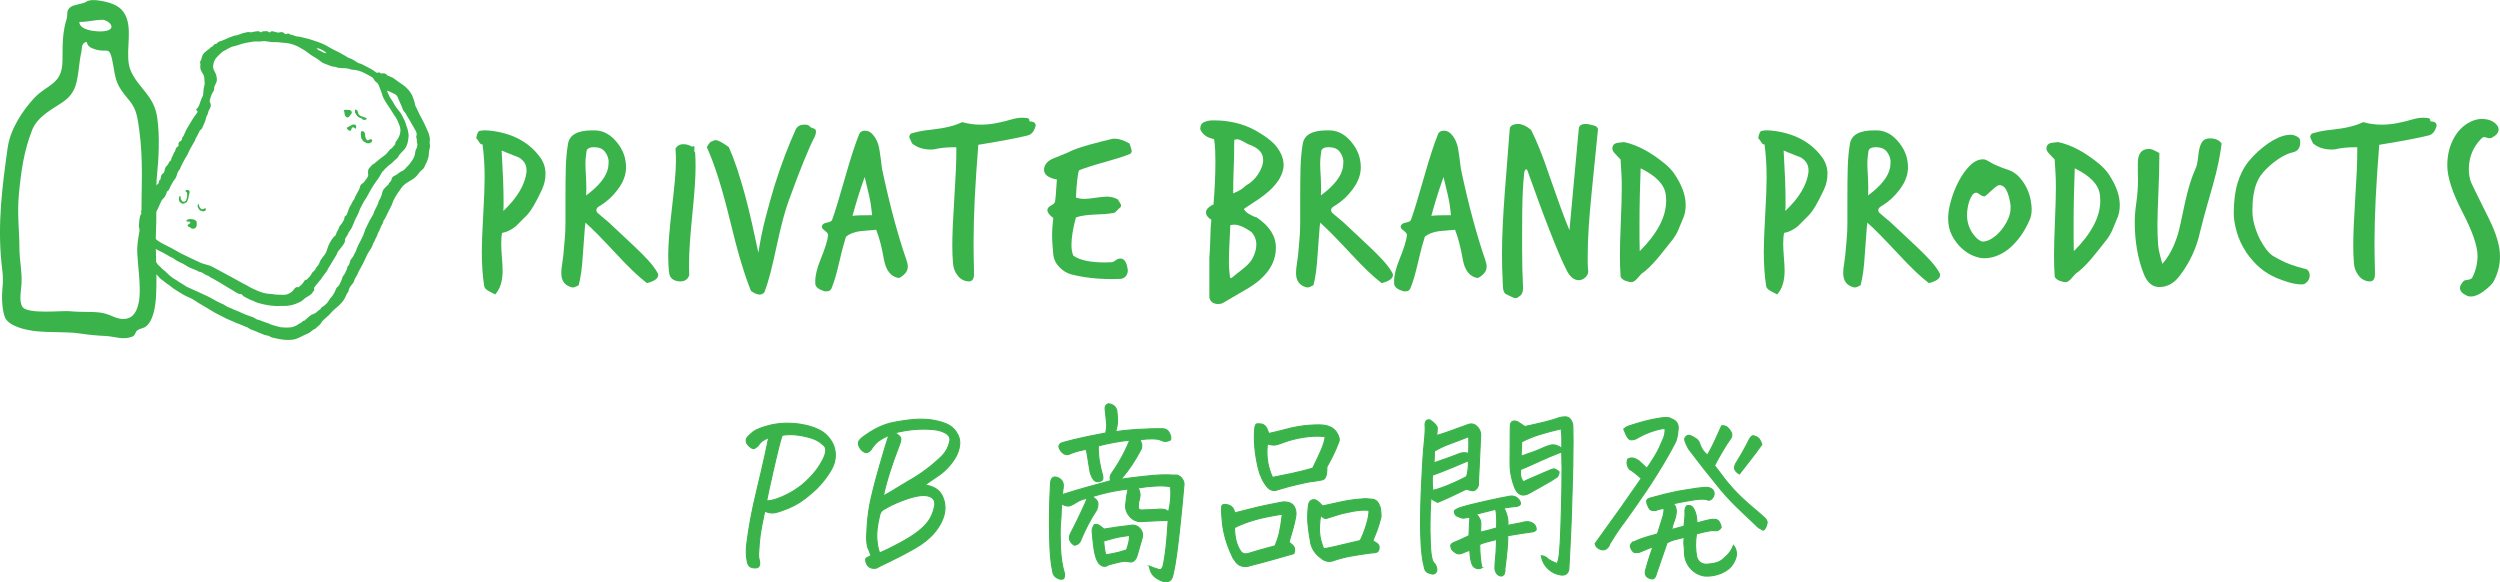 <svg xmlns="http://www.w3.org/2000/svg" id="_&#x30EC;&#x30A4;&#x30E4;&#x30FC;_2" viewBox="0 0 459.62 107.06"><defs><style>.cls-1,.cls-2,.cls-3{fill:#39b34a;}.cls-2{stroke:#39b34a;stroke-miterlimit:10;stroke-width:.2px;}.cls-3{fill-rule:evenodd;}</style></defs><g id="text"><g><path class="cls-2" d="M141.31,80.48c-.41,.16-.76,.34-1.06,.53-.3,.19-.59,.51-.89,.94-.27,.27-.51,.44-.7,.51-.19,.07-.46-.04-.8-.32s-.55-.56-.63-.84c-.08-.27-.05-.53,.08-.77,.14-.24,.51-.61,1.13-1.11,.66-.5,1.79-.93,3.38-1.3,.96-.21,1.94-.31,2.94-.31,.68,0,1.39,.05,2.12,.14,1.75,.25,3.2,.73,4.34,1.44,.71,.48,1.28,1.11,1.73,1.88,.44,.78,.65,1.6,.63,2.48-.02,.88-.25,1.7-.68,2.48-1,1.75-2.26,3.26-3.76,4.51-1.37,1.21-2.72,2.08-4.05,2.63s-2.26,.85-2.77,.92-1.09-.03-1.73-.31c-.11,.57-.29,1.45-.53,2.63-.24,1.19-.39,2.27-.46,3.25-.07,.98-.11,1.65-.14,2.02-.02,.36,.05,.88,.21,1.54,.02,.57-.15,.89-.53,.96s-.75,.03-1.11-.12-.59-.55-.68-1.21c-.18-.93-.19-2.03-.03-3.28,.16-1.25,.38-2.64,.65-4.17,.27-1.53,.7-3.49,1.28-5.9,.58-2.4,1.06-4.49,1.45-6.27s.59-2.76,.62-2.94Zm-.38,11.59c.46,.05,1.15-.1,2.08-.43s1.92-.81,2.96-1.45c1.04-.64,1.95-1.38,2.75-2.22,1.21-1.18,2.14-2.51,2.8-3.96,.18-.41,.28-.83,.29-1.26,.01-.43-.19-.79-.6-1.06-.59-.57-1.4-.99-2.41-1.26-1.01-.27-1.93-.44-2.73-.5-.81-.06-1.57-.03-2.27,.09-.18,.52-.41,1.33-.68,2.41s-.64,2.63-1.09,4.63c-.46,2.01-.82,3.68-1.09,5.02Z"></path><path class="cls-2" d="M160.14,102.15c-.21-.57-.42-1.12-.65-1.64-.16-.87-.21-1.65-.14-2.36,.07-1.98,.26-3.78,.56-5.38,.31-1.61,.89-3.93,1.76-6.97,.87-3.04,1.45-4.96,1.74-5.76-.68,.3-1.28,.62-1.78,.96s-1.03,.93-1.57,1.78c-.14,.14-.31,.26-.53,.38-.22,.11-.5,.06-.84-.17-.39-.27-.67-.67-.85-1.2-.05-.39,.02-.68,.19-.87s.32-.35,.46-.46c1.98-1.5,3.88-2.43,5.71-2.79,1.82-.35,3.36-.55,4.61-.6h.51c1.05,0,1.95,.09,2.7,.27,.91,.18,1.67,.43,2.27,.73,.6,.31,1.1,.75,1.49,1.32,.52,.75,.74,1.55,.65,2.39-.09,.84-.36,1.63-.8,2.36-.44,.73-.94,1.38-1.49,1.95-.55,.57-1.17,1.08-1.88,1.54-.52,.34-1.26,.85-2.22,1.54,1.62,.23,2.68,.9,3.2,2.02,.51,1.12,.63,2.25,.34,3.4-.29,1.15-.88,2.26-1.79,3.33-.91,1.09-2.16,2.08-3.74,2.97-1.58,.89-3.03,1.64-4.32,2.26s-2.18,1.05-2.63,1.3c-.93,.16-1.55-.17-1.85-.99-.14-.46-.14-.73,0-.84,.14-.1,.43-.26,.89-.46Zm1.57-.48c1.14-.5,2.39-1.12,3.74-1.85,1.36-.73,2.46-1.42,3.3-2.08,.84-.64,1.51-1.31,2-2.02,.49-.71,.84-1.57,1.06-2.58,.22-1.01-.15-1.66-1.11-1.93-.52-.16-1.21-.16-2.05,0-.84,.16-1.84,.46-2.99,.91-1.15,.44-2.24,.97-3.26,1.59-.39,.23-.63,.64-.72,1.23-.39,1.64-.55,2.99-.48,4.05,.07,1.06,.24,1.96,.51,2.68Zm.68-10.46c.43-.23,1.95-1.14,4.55-2.73,2.23-1.23,4.32-2.78,6.25-4.65,.73-.77,1.2-1.64,1.4-2.6,.18-.64-.03-1.15-.65-1.54-.62-.39-1.41-.63-2.39-.72-.98-.09-2.02-.1-3.13-.03-1.11,.07-2.4,.27-3.88,.62,.62,.39,.97,.71,1.06,.97,.09,.26-.06,.86-.44,1.79-.52,1.34-1.04,2.8-1.55,4.38s-.92,3.08-1.21,4.51Z"></path><path class="cls-2" d="M211.28,104.07c.66,.27,1.17,.46,1.54,.55,.46,.23,.77,.09,.96-.41,.11-.32,.27-1.16,.46-2.53,.19-1.37,.37-3.37,.53-6.02-.64,.02-1.39,.05-2.26,.09-.87,.03-1.8,.08-2.8,.15-.84-.02-1.54-.38-2.1-1.06-.56-.68-.77-1.45-.63-2.29,.09-.98,.23-1.86,.41-2.63-1.48,.14-3.1,.43-4.85,.89-.57,.14-1.15,.3-1.74,.48,.16,.09,.3,.19,.41,.31,.39,.3,.59,.58,.62,.85,.07,.32,0,.75-.21,1.3-1.12,1.71-2.07,3.52-2.87,5.43-.18,.59-.58,.95-1.2,1.06-.27-.14-.51-.34-.7-.62-.19-.27-.27-.56-.24-.85,.03-.3,.12-.56,.26-.79,.71-1.37,1.31-2.59,1.81-3.66,.32-.66,.59-1.25,.82-1.78,.14-.34,.26-.65,.38-.92-.73,.11-1.34,.33-1.83,.65-.49,.32-.92,.55-1.3,.7-.38,.15-.91,.04-1.59-.32-.02,.84-.06,1.66-.1,2.46-.02,.39-.06,.76-.1,1.13-.07,1.16-.07,2.63,0,4.39,.07,1.77,.32,3.39,.75,4.87,.02,.3-.02,.59-.14,.89-.36,.14-.67,.14-.92,0-.68-.23-1.06-.71-1.13-1.44-.32-1.32-.5-3.38-.55-6.19-.02-.84-.03-1.65-.03-2.43,0-1.78,.02-3.35,.07-4.72,.07-1.96,.14-3.05,.21-3.28,.18-.57,.57-.75,1.16-.55,.84,.32,1.21,.93,1.09,1.85l-.17,1.3c1.44-.46,2.91-.9,4.43-1.33,1.51-.43,3.01-.84,4.49-1.23-.23-.46-.15-.95,.24-1.47,.91-1.34,1.63-2.53,2.15-3.57,.52-1.04,.89-1.84,1.09-2.41-1.96,.21-3.88,.56-5.78,1.06-.02,.84,.03,1.72,.17,2.63,.14,.91,.33,1.79,.58,2.63,.07,.23,.1,.47,.09,.72-.01,.25-.14,.41-.39,.48-.52,.23-.96,.15-1.3-.24-.32-.43-.55-.93-.68-1.5-.16-.91-.29-1.73-.39-2.44-.1-.72-.21-1.27-.33-1.66-.48,.11-.84,.19-1.09,.24-.25,.05-.81,.22-1.67,.51-.46,.3-.9,.32-1.33,.07-.5-.34-.81-.79-.92-1.33,.09-.34,.26-.56,.51-.65,.25-.09,1.03-.3,2.34-.63,1.31-.33,3.24-.73,5.79-1.21,.14-.75,.19-1.32,.15-1.71-.03-.39-.11-1.1-.22-2.15-.05-.23-.06-.5-.05-.8,.01-.31,.2-.54,.56-.7,.36,.02,.68,.13,.96,.31,.27,.18,.48,.48,.62,.89,.11,1.07,.16,1.8,.14,2.19-.02,.39-.14,.97-.34,1.74,1.09-.18,2.53-.33,4.31-.43,1.78-.1,3.2-.14,4.27-.12,.68,.02,1.14,.35,1.37,.99,.18,.32,.23,.67,.14,1.06-.41,.23-.81,.32-1.2,.27-.25-.07-.5-.16-.75-.27-.25-.11-.7-.18-1.33-.19-.64-.01-1.42,.04-2.36,.15,.11,.23,.22,.49,.31,.79,.07,.34,.03,.67-.1,.99-1.07,2.05-2.3,3.89-3.69,5.5,.41-.07,.91-.14,1.5-.21,.8-.11,1.77-.23,2.91-.34,2-.25,3.78-.32,5.33-.21,.57-.09,1.04,.1,1.42,.56,.38,.47,.51,.97,.39,1.52-.18,2.12-.39,4.27-.62,6.46s-.44,4.07-.65,5.64-.44,2.95-.72,4.14c-.21,1.09-.83,1.49-1.88,1.2-.77-.3-1.35-.65-1.73-1.06s-.62-.99-.74-1.74Zm-8.31-6.8c1.62-.27,3.24-.5,4.85-.68,.68-.14,1.26,.05,1.73,.55,.47,.5,.61,1.09,.43,1.78-.3,1.07-.59,2.11-.89,3.11-.3,.98-.79,1.4-1.47,1.26-.46-.14-1.02-.13-1.69,.02-.67,.15-1.37,.33-2.1,.53-.41,.3-.81,.36-1.2,.19-.39-.17-.68-.49-.89-.94-.27-.55-.48-1.3-.62-2.27-.14-.97-.25-2.07-.34-3.3,.05-.39,.19-.75,.44-1.09,.39-.04,.71,.02,.96,.21,.25,.18,.51,.4,.79,.65Zm.31,4.72c1.25-.16,2.53-.46,3.83-.89,.39-1.03,.57-1.91,.55-2.67-.52,.09-1.05,.17-1.57,.24s-1.58,.33-3.18,.79c.02,.32,.06,.7,.1,1.13,.05,.43,.14,.9,.27,1.4Zm5.95-12.3c.36,.68,.46,1.32,.29,1.9-.17,.58-.25,1.03-.22,1.35-.11,.57,.1,.84,.65,.82,.87-.02,1.74-.06,2.63-.1,.46-.07,.88-.08,1.28-.03,.4,.05,.72,.21,.97,.48,.39-1.53,.51-3.06,.38-4.61-.66-.16-1.57-.21-2.72-.15-1.15,.06-2.24,.18-3.26,.36Z"></path><path class="cls-2" d="M227,94.29c1.41-.36,2.78-.71,4.1-1.03,1.07-.25,2.21-.49,3.42-.72,.27-.07,.56-.12,.85-.17,.55-.14,1.08-.12,1.61,.03,.52,.16,.89,.5,1.09,1.01,.21,.51,.25,1.04,.14,1.59-.16,.87-.35,1.66-.56,2.38-.22,.72-.44,1.49-.67,2.31,.52,.37,.84,.68,.96,.96s.09,.65-.07,1.13c-1.18,.34-2.48,.71-3.9,1.11s-2.8,.77-4.17,1.11c-.36,.14-.74,.18-1.13,.14-.39-.05-.72-.17-.99-.36s-.59-.58-.96-1.14c-.82-1.69-1.38-3.24-1.67-4.65-.09-.36-.16-.72-.21-1.06-.21-1.69-.29-2.84-.24-3.45-.07-.59,.21-.83,.82-.72,.89,.09,1.41,.6,1.57,1.54Zm8.75,.24c-2.05,.32-3.73,.66-5.02,1.03-1.3,.37-2.55,.84-3.76,1.44,0,.82,.08,1.58,.24,2.27,.16,.7,.42,1.34,.79,1.93,.34,.57,.84,.75,1.5,.55,1.16-.37,2.8-.83,4.92-1.4,.36-.87,.63-1.68,.8-2.44,.17-.76,.35-1.88,.53-3.37Zm-2.5-14.83c.77-.16,1.87-.43,3.28-.8,1.41-.38,2.82-.62,4.22-.72,1.4-.1,2.39-.09,2.96,.05,.93,.18,1.62,.63,2.07,1.35,.44,.72,.55,1.29,.32,1.73-.48,1.34-1.2,2.85-2.15,4.51,0,.52-.03,.97-.1,1.33l-.07,.31c-.11,.43-.36,.69-.73,.77s-.8,.15-1.28,.22c-.87,.09-1.86,.27-2.97,.55-1.21,.27-2.45,.6-3.73,.99-.8,.34-1.48,.21-2.05-.41-.77-.91-1.33-2.05-1.67-3.42-.66-2.78-.88-5.29-.65-7.52,.07-.46,.21-.69,.41-.72h.21c.16,0,.35,.01,.58,.03,.32,.07,.58,.23,.79,.5s.4,.68,.58,1.25Zm.68,8.07c2.53-.5,4.27-.87,5.23-1.11,.96-.24,1.69-.44,2.19-.6,.73-1.48,1.28-2.65,1.64-3.52,.36-.87,.58-1.62,.65-2.26-1.18-.16-2.48-.12-3.9,.1-1.41,.23-2.57,.51-3.47,.85-.9,.34-1.52,.54-1.86,.58-.34,.05-.81-.02-1.4-.21-.14,1.3-.11,2.44,.07,3.42,.18,.98,.47,1.89,.85,2.73Zm18.46,11.62c.27,.16,.54,.34,.8,.53,.26,.19,.38,.46,.36,.8s-.13,.58-.32,.72c-.19,.14-.54,.21-1.04,.21-1.28,.16-2.54,.35-3.79,.58-1.25,.23-2.38,.52-3.38,.89-.75,.21-1.44,.06-2.05-.44-1.03-.71-1.69-1.62-1.98-2.73-.27-1.5-.45-2.73-.53-3.67-.08-.94-.05-2.03,.08-3.26,.07-.55,.25-.89,.55-1.04,.3-.15,.59-.15,.87-.02,.28,.14,.68,.49,1.18,1.06,1.3-.27,2.51-.54,3.62-.79,1.12-.25,2.53-.43,4.24-.55,.41,.02,.84,.06,1.3,.1,.46,.05,.81,.27,1.06,.67,.25,.4,.4,.82,.46,1.25,.06,.43,.08,.88,.08,1.33-.25,1-.5,1.82-.73,2.44s-.5,1.27-.77,1.93Zm-.72-5.57c-.75-.09-1.71-.03-2.89,.17-1.17,.21-2.21,.46-3.11,.75-.9,.3-1.5,.48-1.79,.56-.3,.08-.66-.11-1.09-.56-.21,1.44-.26,2.57-.17,3.4s.33,1.75,.72,2.75c.59-.09,1.32-.23,2.17-.43s2.38-.55,4.56-1.08c.36-.68,.74-1.62,1.11-2.82,.38-1.2,.54-2.11,.5-2.75Z"></path><path class="cls-2" d="M264.12,80.07c.57-.16,1.37-.42,2.41-.79,1.04-.36,2.14-.76,3.3-1.2,.62-.25,1.16-.16,1.64,.27,.48,.43,.73,.96,.75,1.57-.09,1.78-.17,3.39-.22,4.84-.06,1.45-.12,2.72-.19,3.81,.05,.57-.06,.99-.32,1.26-.26,.27-.51,.41-.75,.39-.24-.01-.62-.11-1.15-.29-2.62,1.28-4.38,2.08-5.26,2.43-.5-.21-.92-.46-1.26-.75-.11,1.66-.17,3.25-.17,4.75v1.26c.02,1.85,.09,3.21,.19,4.1s.27,1.47,.5,1.74c.27,.23,.46,.58,.55,1.06,.07,.36-.02,.65-.27,.85s-.52,.23-.82,.07c-.71-.09-1.11-.49-1.2-1.2-.36-1.25-.58-3.18-.65-5.78,0-.36-.01-.74-.03-1.13-.02-2.37,.03-5.08,.17-8.13,.16-3.58,.33-6.17,.5-7.79,.17-1.62,.22-2.71,.15-3.28,.02-.73,.33-1.04,.92-.92,.93,.64,1.38,1.19,1.33,1.64-.02,.46-.06,.85-.1,1.2Zm-.75,7.28c-.07,.46-.07,1.38,0,2.77,.3,.02,1.06-.21,2.29-.68s2.55-1.08,3.96-1.81c.14-.39,.23-.86,.29-1.42,.06-.56,.06-1.05,.02-1.49-1.25,.52-2.4,1-3.45,1.44-1.05,.43-2.08,.83-3.11,1.2Zm.27-2.26c2.58-.89,4.11-1.45,4.6-1.67,.49-.23,1.08-.25,1.76-.07,.05-.96,.06-1.98,.03-3.08-1.25,.5-2.4,.94-3.45,1.32-1.05,.38-2,.83-2.87,1.35,0,.62-.02,1.33-.07,2.15Zm8.82,19.28c-.39,.21-.77,.23-1.14,.07-.38-.16-.63-.48-.77-.96-.11-.39-.19-.78-.24-1.16-.05-.39-.08-.78-.1-1.16-.41,.14-.82,.3-1.23,.48-.62,.3-1.16,.23-1.64-.21-.43-.27-.64-.67-.62-1.2,.05-.18,.25-.35,.62-.51,.75-.3,1.66-.71,2.73-1.23,.05-1.25,.1-2.39,.17-3.42-.5,.09-.88,.15-1.13,.19-.25,.03-.72-.12-1.4-.46-.25-.23-.35-.52-.31-.89,.18-.23,.66-.46,1.42-.7,.76-.24,2.19-.59,4.27-1.06,2.08-.47,3.61-.78,4.56-.94,.71-.07,1.25,.17,1.64,.72,.43,.62,.3,1-.41,1.16-.77,.07-1.57,.17-2.39,.31,.59,1.12,.83,2.18,.72,3.18,1.39-.27,2.27-.44,2.63-.51,.39-.14,.79-.18,1.21-.14,.42,.05,.79,.24,1.11,.58,.18,.25,.27,.55,.27,.89-.23,.27-.54,.41-.92,.41-1.3,.18-2.75,.41-4.34,.68,.05,.41,.02,1.2-.08,2.38-.1,1.17-.25,2.44-.43,3.81,.05,.21,.02,.44-.07,.72s-.29,.44-.58,.51c-.34-.05-.6-.18-.79-.41-.18-.23-.31-.52-.38-.89,0-.78,.03-1.4,.1-1.86s.14-1.66,.21-3.57c-.62,.16-1.19,.31-1.73,.44-.54,.14-1,.3-1.38,.48,0,.64,.03,1.37,.1,2.19s.17,1.51,.31,2.08Zm-1.03-9.84c.55,.57,.82,1.13,.82,1.67s-.02,1.09-.07,1.64c1.03-.23,2.02-.49,2.97-.79,.05-1.62-.01-2.76-.17-3.42-1.16,.3-2.35,.59-3.55,.89Zm14.83,9.09c.21-.41,.35-1.05,.44-1.93,.09-.88,.18-2.45,.26-4.72,.08-2.27,.14-4.71,.19-7.31s.03-4.8-.03-6.58c-1.37,.52-2.7,1.08-4,1.67-.16,.07-.33,.15-.51,.24-1.09,.5-2.11,.95-3.04,1.33-.02,.14-.03,.29-.03,.44-.02,.23-.01,.47,.03,.72,.07,.41,.24,.78,.51,1.09,.43-.23,1.07-.52,1.91-.87,.84-.35,1.62-.69,2.34-1.01,.72-.32,1.17-.49,1.35-.51,.36,.11,.68,.31,.96,.58-.02,.34-.14,.65-.34,.92-.73,.5-1.53,.99-2.39,1.45-.87,.47-1.79,.99-2.77,1.56-1.21,.66-2.1,.31-2.67-1.06-.25-.64-.44-1.28-.58-1.91-.18-.82-.27-1.66-.27-2.53,0-1.57,0-2.92,.02-4.03,.01-1.12,.02-2,.02-2.67,0-.98,.44-1.3,1.33-.96,.48,.3,.92,.59,1.33,.89,1.5-.32,2.77-.61,3.81-.87,1.04-.26,1.88-.52,2.55-.77,.32-.09,.64-.14,.96-.14h.27c.41,.05,.72,.26,.94,.65,.22,.39,.32,.78,.32,1.16,.02,.89,.03,1.8,.03,2.73,0,2.78-.06,5.82-.17,9.13-.11,4.38-.25,7.81-.39,10.3-.15,2.5-.22,3.87-.22,4.12-.18,.73-.64,1.06-1.37,.99-.91-.11-1.71-.48-2.39-1.11-.68-.63-1.12-1.44-1.3-2.44,.43,.02,.8,.18,1.11,.48,.31,.3,.91,.62,1.79,.96Zm.89-22.76c0-.59-.05-1.26-.14-2.02-1.32,.3-2.6,.63-3.83,1.01-1.23,.38-2.37,.84-3.42,1.38l-.1,2.63c1.78-.59,3.03-1.06,3.76-1.4s1.29-.55,1.67-.63c.39-.08,.76-.05,1.13,.09,.34,.11,.64,.27,.89,.48l.03,.03v-1.57Z"></path><path class="cls-2" d="M293.27,99.93c.39-.52,.76-1.05,1.13-1.57,2.48-3.42,4.93-6.88,7.35-10.39-.98-.89-1.7-1.45-2.15-1.67-.21-.25-.35-.55-.43-.89-.08-.34-.04-.68,.12-1.03,.39-.18,.74-.23,1.06-.14,.32,.09,.64,.25,.96,.48,.3,.27,.79,.73,1.47,1.37,1.12-1.64,1.86-2.85,2.22-3.64,.36-.79,.65-1.43,.85-1.93,.21-.5,.3-1.08,.27-1.74-.59,0-1.42,.19-2.5,.56-1.07,.38-2.03,.83-2.87,1.35-.27,.11-.55,.17-.82,.17s-.51-.15-.7-.46c-.19-.31-.34-.59-.43-.84-.09-.25-.18-.48-.27-.68,.3-.27,.63-.47,.99-.58,1.91-.64,3.59-1.08,5.02-1.33,.73-.14,1.31-.21,1.74-.21,.46,0,.76,.07,.92,.21,1.05,.34,1.48,1.06,1.3,2.15-.05,.68-.18,1.37-.41,2.05-.89,1.75-2.02,3.72-3.38,5.9s-2.67,4.13-3.9,5.86c-.82,1.19-1.52,2.17-2.08,2.94l-.72,.96c-.64,.89-1.32,1.94-2.05,3.14-.11,.39-.31,.68-.58,.89s-.57,.27-.89,.21c-.71-.18-1.12-.56-1.23-1.13Zm6.87-.21c1.05-.48,1.85-.79,2.39-.94,.55-.15,1.28-.36,2.19-.63,.5-1.57,.83-2.62,.99-3.14,.16-.52,.23-1.04,.21-1.54-.59,.07-1.09,.19-1.5,.38-.55,.05-.91-.02-1.09-.21l-.21-.31-.17-.38c-.11-.21-.18-.44-.21-.7s.08-.45,.31-.55c.23-.1,.44-.18,.65-.22,1.69-.48,3.21-.85,4.58-1.13,.5-.09,.97-.17,1.4-.24,1.73-.3,3.04-.47,3.93-.51,.41-.02,.77,.07,1.09,.29,.32,.22,.47,.54,.44,.97-.05,.3-.18,.57-.41,.82-.23,.25-.49,.33-.79,.24-.43-.21-1.27-.21-2.51-.02-1.24,.19-2.51,.43-3.81,.7,.36,.32,.55,.75,.56,1.3,.01,.55-.1,1.13-.34,1.76s-.41,1.19-.5,1.69c.77-.21,1.53-.41,2.26-.62,.16-1.25,.22-2.15,.17-2.7-.02-.36,.08-.71,.31-1.03,.32-.11,.64-.08,.96,.1,.57,.57,.89,1.58,.96,3.04,.77-.23,1.48-.41,2.12-.55,.32-.09,.68-.13,1.09-.12,.41,.01,.71,.18,.89,.5,.18,.32,.3,.65,.34,.99-.3,.5-.73,.7-1.3,.58-.36-.02-.88,.04-1.54,.19-.66,.15-1.23,.29-1.71,.43-.23,1.39-.22,2.78,.03,4.17,.27,.96,.9,1.42,1.88,1.4,1.32-.07,2.28-.36,2.89-.87,.6-.51,1.04-.95,1.32-1.32,.27-.37,.5-.79,.68-1.26,.32,.34,.5,.81,.55,1.4,.05,.55-.15,1.19-.6,1.93s-1.15,1.32-2.12,1.74c-.97,.42-1.99,.61-3.06,.56-1-.14-1.85-.57-2.55-1.3-.7-.73-1.1-1.62-1.21-2.67-.02-.89-.06-1.46-.1-1.71-.05-.25-.03-.73,.03-1.44-.91,.21-1.55,.37-1.93,.48-.38,.11-.78,.29-1.21,.51-.73,2.12-1.38,4-1.95,5.64-.05,.27-.15,.53-.32,.77-.17,.24-.43,.3-.77,.19-.8-.23-1.11-.74-.92-1.54,.3-1.07,.56-1.97,.8-2.7,.24-.73,.43-1.26,.56-1.61-.68,.25-1.5,.58-2.46,.99-.59,.11-.98,.09-1.16-.07-.18-.16-.34-.41-.48-.75s-.02-.68,.34-1.03Zm24.06-2.22c-.32-.16-.63-.33-.92-.51l-3.49-3.32c-1.07-1-2.21-2.21-3.42-3.62l-2.39-2.97c-.3-.36-.58-.72-.85-1.06-.98-1.25-1.88-2.43-2.7-3.52-.3-.52-.52-1.04-.68-1.54-.07-.3,.02-.55,.27-.75s.52-.24,.82-.1c.36,.16,.71,.35,1.03,.58,.32,.23,.54,.56,.65,.99,.3,.84,.76,1.5,1.4,1.98,.55-.96,1.01-1.86,1.4-2.72,.39-.85,.79-1.74,1.2-2.65,.46-.07,.83,.05,1.13,.34,.3,.3,.51,.59,.65,.89,.11,.27,.13,.52,.05,.75-.08,.23-.19,.42-.33,.58-.27,.37-.69,1.01-1.25,1.95-.56,.93-1.08,1.87-1.56,2.8,.11,.16,.25,.33,.41,.51,.43,.57,.97,1.28,1.61,2.12,.89,1.12,1.82,2.14,2.79,3.08,.97,.93,1.98,1.82,3.02,2.67,.52,.43,1.03,.88,1.5,1.33,.18,.18,.29,.38,.33,.58s-.01,.48-.14,.82c-.13,.34-.3,.6-.53,.79Zm-.31-15.76c-.66,.96-1.36,1.89-2.08,2.8-.73,.91-1.4,1.78-2.02,2.6-.23-.11-.44-.28-.63-.51-.19-.23-.29-.46-.27-.68,.01-.23,.08-.47,.22-.72,.36-.59,.71-1.16,1.03-1.71,.11-.18,.22-.36,.31-.55,.41-.73,.8-1.46,1.16-2.19,.21-.39,.43-.62,.68-.68,.43,.07,.81,.26,1.13,.58,.16,.23,.29,.47,.38,.72l.1,.34Z"></path></g><g><g><path class="cls-1" d="M89.83,53.5c-.52-.29-.79-.6-.82-.95-.14-.92-.25-1.9-.32-2.95-.07-1.05-.11-2.15-.11-3.29,0-1.52,.09-3.79,.26-6.8,.17-3.01,.26-5.29,.26-6.84,0-2.24-.13-4.29-.39-6.16-.03,0-.05,0-.06,.02s-.04,.02-.06,.02c-.17,0-.34-.16-.52-.47-.23-.37-.4-.59-.52-.65,.14-.92,.39-1.38,.73-1.38,.29-.06,.56-.09,.82-.09,.23,0,.5,.01,.82,.04,.32,.03,.66,.07,1.03,.13,3.73,.6,6.54,2.24,8.44,4.91,.6,.86,.9,1.84,.9,2.93,0,1.03-.23,2.02-.69,2.97-1.09,2.35-2.02,3.92-2.8,4.69l-1.98,1.98c-.83,.66-1.67,1.06-2.5,1.21-.12,.49-.17,1.16-.17,2.02,0,.55,.04,1.38,.13,2.5,.09,1.09,.13,1.89,.13,2.41,0,1.92-.46,3.39-1.38,4.39l-.3-.17-.9-.47Zm6.97-22.21c0-1.03-.49-1.82-1.46-2.37-.2-.09-.46-.19-.78-.3-.26-.12-.58-.24-.97-.39-.39-.14-.84-.33-1.36-.56,.11,1.98,.2,3.72,.26,5.23s.09,2.81,.09,3.9v1.08c0,.32-.02,.62-.04,.9,2.55-2.41,3.97-4.79,4.26-7.15v-.34Z"></path><path class="cls-1" d="M103.57,46.91c.06-.83,.14-1.74,.24-2.73s.15-2.06,.15-3.21v-4.69c0-1.98,.02-3.77,.06-5.38s.18-3.1,.41-4.48c.29-1.64,1.76-2.45,4.43-2.45h.6c1.55,.06,2.9,.83,4.05,2.32,1.06,1.32,1.59,2.81,1.59,4.48,0,1.35-.5,2.7-1.51,4.05-.89,1.21-1.94,2.18-3.14,2.93-.26,.14-.46,.28-.6,.41-.14,.13-.21,.28-.21,.45,0,.2,.06,.37,.19,.5,.13,.13,.35,.32,.67,.58l1.38,1.16,4.78,4.48c.98,.92,1.82,1.77,2.54,2.56,.72,.79,1.28,1.54,1.68,2.26,.09,.14,.13,.27,.13,.39,0,.66-.69,1.16-2.07,1.51-1.52-1.15-3.42-2.96-5.68-5.42-1.29-1.38-2.4-2.53-3.31-3.47-.92-.93-1.69-1.67-2.32-2.22-.06,.37-.12,1.05-.19,2.02-.07,.98-.17,2.25-.28,3.83-.14,2.38-.4,4.28-.78,5.68-.06,0-.2,.06-.43,.19-.23,.13-.46,.19-.69,.19-.03,0-.06,0-.09-.02-.03-.01-.06-.02-.09-.02-1.26-.32-1.89-1.19-1.89-2.63,0-.23,.01-.5,.04-.8,.03-.3,.07-.61,.13-.93l.21-1.55Zm8.31-17.48c-.09-.6-.34-1.15-.75-1.64-.42-.49-1.08-.73-2-.73-.69,0-1.12,.21-1.29,.65-.06,.4-.11,.81-.15,1.23s-.06,.83-.06,1.23c0,.37,.04,1.33,.13,2.88,0,.32,0,.6,.02,.86,.01,.26,.02,.5,.02,.73s0,.46-.02,.69c-.01,.23-.02,.43-.02,.6,2.38-1.75,3.73-3.46,4.05-5.12,.03-.2,.05-.39,.06-.56,.01-.17,.02-.33,.02-.47v-.34Z"></path><path class="cls-1" d="M127.8,28.06c.03,.4,.05,.82,.06,1.25s.02,.88,.02,1.33c0,.98-.05,2.2-.15,3.66-.1,1.46-.25,3.19-.45,5.17-.2,1.98-.35,3.71-.45,5.19-.1,1.48-.15,2.72-.15,3.72v1.1c0,.36,.01,.72,.04,1.1-.26,.78-.82,1.16-1.68,1.16-1.23-.06-1.91-.59-2.02-1.59-.06-.49-.1-1-.13-1.53-.03-.53-.04-1.08-.04-1.66,0-.97,.06-2.18,.17-3.62,.11-1.44,.29-3.14,.52-5.12,.23-1.98,.41-3.68,.54-5.1s.19-2.62,.19-3.59c0-.37,0-.74-.02-1.1-.01-.36-.04-.72-.06-1.1,.29-.54,.78-.82,1.46-.82,.52,0,1.06,.16,1.64,.47,.11-.09,.2-.13,.26-.13,.09,0,.13,.14,.13,.43-.03,.12-.04,.26-.04,.43,0,.12,.01,.17,.04,.17l.13,.17Z"></path><path class="cls-1" d="M138.09,53.54c-.57-1.38-1.18-3.14-1.83-5.29-.65-2.15-1.34-4.78-2.09-7.88-1.41-5.8-2.81-10.23-4.22-13.3,.37-.72,.69-1.08,.95-1.08,.23-.14,.46-.22,.69-.22,.43,0,1.23,.43,2.41,1.29,.54,1.23,1.05,2.57,1.53,4,.47,1.44,.94,2.99,1.4,4.65,.2,.75,.42,1.59,.65,2.52,.23,.93,.45,1.88,.67,2.84,.22,.96,.42,1.91,.62,2.84s.39,1.79,.56,2.56c.32-2.15,.76-4.32,1.33-6.5,.57-2.18,1.13-4.18,1.68-5.98,1.23-3.88,2.53-7.29,3.88-10.25,.29-.54,.79-.82,1.51-.82h.34c.11,0,.24,.03,.39,.09,.14,.06,.29,.17,.43,.34,.09,.09,.19,.14,.3,.17,.11,.03,.23,.06,.34,.11,.11,.04,.21,.11,.28,.19,.07,.09,.11,.23,.11,.43s-.07,.49-.22,.86c-1.12,2.12-2.71,6.04-4.78,11.75-.63,1.64-1.38,4.43-2.24,8.39-.4,1.89-.78,3.54-1.14,4.93-.36,1.39-.73,2.58-1.1,3.55-.26,.29-.56,.43-.9,.43-.4,0-.92-.21-1.55-.65Z"></path><path class="cls-1" d="M149.88,51.78c0-1.12,.32-2.45,.95-4,.86-2.09,1.33-3.62,1.42-4.56,0-.23-.19-.49-.56-.77-.4-.32-.6-.56-.6-.73s.06-.32,.17-.43c.11-.17,.42-.3,.9-.39,.49-.11,.76-.27,.82-.47,.52-1.41,1.33-4.08,2.45-8.01,.49-1.72,.94-3.22,1.36-4.5,.42-1.28,.81-2.37,1.18-3.29,.17-.4,.53-.6,1.08-.6,.4,0,.76,.13,1.08,.39,.8,.69,1.32,1.72,1.55,3.1,.09,.58,.17,1.16,.26,1.77,.09,.6,.16,1.19,.22,1.76,.72,3.39,1.45,6.46,2.2,9.23,.75,2.77,1.51,5.27,2.28,7.51,.17,.49,.26,.89,.26,1.21,0,.58-.24,1.08-.73,1.51-.46,.4-.79,.6-.99,.6-1.41-.26-2.3-1.39-2.67-3.4-.37-2.18-.85-4-1.42-5.47l-2.93,.26c-1.12,.14-2,.49-2.63,1.03-.14,.46-.32,1.08-.54,1.85-.21,.78-.45,1.74-.71,2.88-.49,2.12-.96,3.72-1.42,4.78-.14,.34-.43,.52-.86,.52h-.28c-.1,0-.21-.03-.32-.09-.95-.29-1.45-.72-1.51-1.29v-.39Zm10.46-12.23c-.06-.57-.13-1.15-.21-1.74-.09-.59-.2-1.2-.34-1.83-.14-.57-.28-1.15-.41-1.72-.13-.57-.27-1.15-.41-1.72-.86,2.41-1.61,4.79-2.24,7.15,.46-.09,1.67-.13,3.62-.13Z"></path><path class="cls-1" d="M179.07,50.27c0,.17,0,.32-.02,.45-.01,.13-.04,.25-.06,.37-.14,.43-.43,.65-.86,.65-.83-.03-1.51-.38-2.04-1.05-.53-.67-.83-1.43-.88-2.26-.09-1.06-.13-2.18-.13-3.36,0-1.89,.13-4.89,.39-9,.11-1.72,.2-3.26,.26-4.63s.09-2.55,.09-3.55v-.82h-.56c-.34,0-.74,.01-1.18,.04-.45,.03-.94,.09-1.49,.17-.32,.06-.56,.11-.73,.15-.17,.04-.42,.06-.73,.06-1.38,0-2.53-.37-3.44-1.12-.34-.72-.52-1.1-.52-1.16,0-.23,.1-.44,.3-.65,.46-.14,.99-.28,1.59-.41s1.35-.24,2.24-.32c2.41-.26,4.28-.72,5.6-1.38,1.09,.32,2.24,.47,3.44,.47s2.44-.16,3.7-.47c.17-.03,.44-.09,.82-.19,.37-.1,.76-.21,1.16-.32,.69-.2,1.36-.3,2.02-.3,.09,0,.18,0,.28,.02,.1,.01,.19,.02,.28,.02,.43,0,.65,.16,.65,.47v.17c.77,0,1.16,.26,1.16,.77-.26,1.03-.75,1.64-1.46,1.81-.92,.23-2.09,.48-3.51,.75-1.42,.27-3.28,.6-5.58,.97-.29,3.62-.5,6.89-.65,9.81-.14,2.93-.22,5.61-.22,8.05,0,.92,0,1.82,.02,2.69,.01,.88,.04,1.76,.06,2.65v.43Z"></path><path class="cls-1" d="M192.59,38.47c.06-.26,.27-.49,.65-.69,.43-.23,.67-.46,.73-.69,.03-.11,.07-.5,.13-1.16,.06-.66,.13-1.64,.21-2.93-1.58-.29-2.37-.89-2.37-1.81,.03-.83,.53-1.49,1.51-1.98l2.76-1.12c.54-.29,1.15-.54,1.81-.78,.66-.23,1.39-.46,2.2-.69,.72-.2,1.42-.39,2.11-.56,.69-.17,1.39-.34,2.11-.52,.06-.03,.23-.04,.52-.04,.78,0,1.68,.3,2.71,.9,.03,.12,.1,.33,.21,.65,.11,.32,.17,.54,.17,.69,0,.26-.1,.45-.3,.56-.55,.23-1.21,.47-1.98,.71-.78,.24-1.68,.51-2.71,.8s-1.94,.55-2.71,.8c-.78,.24-1.44,.48-1.98,.71-.12,.34-.22,.93-.32,1.76-.1,.83-.18,1.91-.24,3.23,.46,.17,.99,.26,1.59,.26,.23,0,.51-.02,.84-.06s.72-.09,1.18-.15c.46-.06,.85-.11,1.18-.15,.33-.04,.61-.06,.84-.06,.8,0,1.49,.17,2.07,.52,.4,.57,.6,.95,.6,1.12,0,.2-.1,.36-.3,.47-.03,.03-.09,.09-.19,.17-.1,.09-.24,.23-.41,.43-.17,.23-.46,.34-.86,.34-.6,.12-1.71,.2-3.31,.26-1.35,.06-2.43,.23-3.23,.52-.55,2.01-.82,3.69-.82,5.04,0,.77,.11,1.44,.34,1.98,1.18,.83,3.11,1.25,5.81,1.25,.2,0,.39,0,.58-.02s.39-.02,.62-.02,.47-.11,.73-.32c.26-.21,.47-.32,.65-.32,.06,0,.1,0,.13-.02,.03-.01,.07-.02,.13-.02,.69,0,1.13,.62,1.33,1.85,0,.06,0,.12,.02,.17,.01,.06,.02,.12,.02,.17,0,.4-.12,.75-.37,1.05-.24,.3-.57,.47-.97,.5-.26,0-.52,0-.77,.02-.26,.01-.52,.02-.78,.02-2.75,0-5.25-.29-7.49-.86-.8-.2-1.54-.65-2.2-1.33-.66-.69-1.03-1.46-1.12-2.33-.06-.63-.11-1.23-.15-1.81-.04-.57-.07-1.15-.07-1.72s.02-1.13,.07-1.66c.04-.53,.09-1.04,.15-1.53-.72-.52-1.08-.99-1.08-1.42v-.17Z"></path><path class="cls-1" d="M222.33,47.51c.11-1.46,.18-2.78,.19-3.96,.01-1.18,.08-2.22,.19-3.14-.29-.17-.52-.37-.71-.6-.19-.23-.28-.49-.28-.78,0-.32,.17-.62,.5-.9s.62-.46,.88-.52c.11-1.38,.2-2.71,.26-4,.06-1.29,.09-2.58,.09-3.87,0-.72-.01-1.43-.04-2.13s-.1-1.38-.21-2.04c-1.26-.23-2.11-.83-2.54-1.81,0-.69,.25-1.13,.75-1.33,.5-.2,1.01-.3,1.53-.3,.2,0,.56,0,1.08,.02,.52,.01,1.11,.07,1.79,.17,.67,.1,1.39,.26,2.15,.47,.76,.22,1.51,.51,2.26,.88,2.18,1.15,3.69,2.27,4.52,3.36,.83,1.09,1.25,2.2,1.25,3.32,0,.12,0,.24-.02,.37-.01,.13-.04,.27-.06,.41-.17,.75-.47,1.44-.9,2.07-.43,.63-.94,1.22-1.53,1.77-.59,.54-1.23,1.05-1.92,1.53-.69,.47-1.39,.94-2.11,1.4l-.78,.52c.23,.37,.5,.65,.82,.84,.32,.19,.69,.38,1.12,.58l.43,.13c2.35,1.58,3.53,3.43,3.53,5.55,0,1.55-.47,2.96-1.4,4.24-.93,1.28-2.27,2.42-4.03,3.42l-4.13,2.41c-.29,.2-.63,.3-1.03,.3-.89,0-1.43-.39-1.64-1.16v-7.19Zm4.13,3.57c.32-.29,.62-.54,.9-.75,.29-.21,.57-.44,.86-.67,.86-.66,1.47-1.26,1.83-1.79,.36-.53,.64-1.21,.84-2.04,.03-.14,.05-.29,.06-.45,.01-.16,.02-.31,.02-.45,0-.86-.3-1.62-.9-2.28-.72-.49-1.32-.83-1.81-1.03-.49-.2-.85-.3-1.08-.3h-.47c-.17,0-.34,.03-.52,.09-.06,1.29-.12,2.48-.17,3.57s-.09,2.18-.09,3.27c0,.46,.02,.91,.06,1.36,.04,.44,.09,.94,.15,1.48h.3Zm.65-15.71c.14-.06,.34-.15,.6-.28,.26-.13,.49-.27,.69-.41l.77-.65c.4-.2,.79-.48,1.16-.84,.37-.36,.7-.75,.97-1.16s.5-.85,.67-1.31c.17-.46,.26-.9,.26-1.33,0-.06,0-.13-.02-.21-.01-.09-.02-.16-.02-.22-.14-1.06-1.05-1.88-2.71-2.45-.06-.03-.17-.09-.32-.17s-.34-.19-.54-.3-.41-.22-.62-.3c-.21-.09-.38-.13-.5-.13-.09,0-.17,0-.24,.02-.07,.01-.18,.04-.32,.06-.03,.23-.04,.47-.04,.73v.82c0,1.15-.03,2.43-.09,3.85-.06,1.42-.09,2.91-.09,4.46l.39-.17Z"></path><path class="cls-1" d="M238.65,46.91c.06-.83,.14-1.74,.24-2.73s.15-2.06,.15-3.21v-4.69c0-1.98,.02-3.77,.06-5.38s.18-3.1,.41-4.48c.29-1.64,1.76-2.45,4.43-2.45h.6c1.55,.06,2.9,.83,4.05,2.32,1.06,1.32,1.59,2.81,1.59,4.48,0,1.35-.5,2.7-1.51,4.05-.89,1.21-1.94,2.18-3.14,2.93-.26,.14-.46,.28-.6,.41-.14,.13-.21,.28-.21,.45,0,.2,.06,.37,.19,.5,.13,.13,.35,.32,.67,.58l1.38,1.16,4.78,4.48c.98,.92,1.82,1.77,2.54,2.56,.72,.79,1.28,1.54,1.68,2.26,.09,.14,.13,.27,.13,.39,0,.66-.69,1.16-2.07,1.51-1.52-1.15-3.42-2.96-5.68-5.42-1.29-1.38-2.4-2.53-3.31-3.47-.92-.93-1.69-1.67-2.32-2.22-.06,.37-.12,1.05-.19,2.02s-.17,2.25-.28,3.83c-.14,2.38-.4,4.28-.78,5.68-.06,0-.2,.06-.43,.19-.23,.13-.46,.19-.69,.19-.03,0-.06,0-.09-.02-.03-.01-.06-.02-.09-.02-1.26-.32-1.89-1.19-1.89-2.63,0-.23,.01-.5,.04-.8,.03-.3,.07-.61,.13-.93l.21-1.55Zm8.31-17.48c-.09-.6-.34-1.15-.75-1.64-.42-.49-1.08-.73-2-.73-.69,0-1.12,.21-1.29,.65-.06,.4-.11,.81-.15,1.23s-.06,.83-.06,1.23c0,.37,.04,1.33,.13,2.88,0,.32,0,.6,.02,.86,.01,.26,.02,.5,.02,.73s0,.46-.02,.69c-.01,.23-.02,.43-.02,.6,2.38-1.75,3.73-3.46,4.05-5.12,.03-.2,.05-.39,.06-.56,.01-.17,.02-.33,.02-.47v-.34Z"></path><path class="cls-1" d="M256.3,51.78c0-1.12,.32-2.45,.95-4,.86-2.09,1.33-3.62,1.42-4.56,0-.23-.19-.49-.56-.77-.4-.32-.6-.56-.6-.73s.06-.32,.17-.43c.11-.17,.42-.3,.9-.39,.49-.11,.76-.27,.82-.47,.52-1.41,1.33-4.08,2.45-8.01,.49-1.72,.94-3.22,1.36-4.5,.42-1.28,.81-2.37,1.18-3.29,.17-.4,.53-.6,1.08-.6,.4,0,.76,.13,1.08,.39,.8,.69,1.32,1.72,1.55,3.1,.09,.58,.17,1.16,.26,1.77,.09,.6,.16,1.19,.22,1.76,.72,3.39,1.45,6.46,2.2,9.23,.75,2.77,1.51,5.27,2.28,7.51,.17,.49,.26,.89,.26,1.21,0,.58-.24,1.08-.73,1.51-.46,.4-.79,.6-.99,.6-1.41-.26-2.3-1.39-2.67-3.4-.37-2.18-.85-4-1.42-5.47l-2.93,.26c-1.12,.14-2,.49-2.63,1.03-.14,.46-.32,1.08-.54,1.85-.21,.78-.45,1.74-.71,2.88-.49,2.12-.96,3.72-1.42,4.78-.14,.34-.43,.52-.86,.52h-.28c-.1,0-.21-.03-.32-.09-.95-.29-1.45-.72-1.51-1.29v-.39Zm10.46-12.23c-.06-.57-.13-1.15-.21-1.74-.09-.59-.2-1.2-.34-1.83-.14-.57-.28-1.15-.41-1.72-.13-.57-.27-1.15-.41-1.72-.86,2.41-1.61,4.79-2.24,7.15,.46-.09,1.67-.13,3.62-.13Z"></path><path class="cls-1" d="M276.27,51.73c-.09-1.58-.13-3.26-.13-5.04,0-3.04,.17-6.84,.52-11.41l.9-11.54c.03-.63,.59-.95,1.68-.95,.23,0,.54,.09,.95,.26s.83,.45,1.29,.82c.46,.89,.98,2.04,1.55,3.44,.57,1.41,1.19,3.1,1.85,5.08,.66,1.89,1.3,3.7,1.92,5.42s1.2,3.23,1.74,4.52l1.72-18.68c.06-.57,.47-.86,1.25-.86,.26,0,.56,.04,.9,.13l.82,.21c.29,.12,.47,.32,.56,.6l-1.16,11.58c-.23,2.33-.41,4.43-.54,6.33-.13,1.89-.19,3.62-.19,5.17v1.49c0,.5,.03,1.03,.09,1.57,0,.43-.18,.81-.54,1.14-.36,.33-.75,.5-1.18,.5-.89,0-1.64-.6-2.24-1.81-.46-.89-.96-1.99-1.51-3.29-.54-1.3-1.13-2.75-1.74-4.33-.62-1.58-1.26-3.27-1.92-5.08-.66-1.81-1.33-3.67-2.02-5.6-.06-.17-.13-.26-.22-.26-.2,0-.33,.2-.39,.6-.11,1.03-.2,2.15-.26,3.34-.06,1.19-.09,2.42-.11,3.68-.01,1.26-.02,2.53-.02,3.79v3.57c0,1.09,.01,2.19,.04,3.29,.03,1.1,.07,2.23,.13,3.38v.17c0,.77-.24,1.29-.73,1.55-.2,.2-.42,.3-.65,.3s-.49-.09-.77-.26l-.82-.39c-.37-.11-.6-.46-.69-1.03l-.09-1.42Z"></path><path class="cls-1" d="M296.98,28.31c-.37-.37-.56-.72-.56-1.03,0-.06,.03-.2,.09-.43,.14-.34,.46-.54,.95-.6l1.12-.13c2.44,.52,4.96,1.87,7.58,4.05,.69,.58,1.25,1.18,1.68,1.81,1.38,2.04,2.07,3.95,2.07,5.73,0,1-.19,1.88-.56,2.63-.14,.32-.28,.65-.41,.99-.13,.34-.27,.67-.41,.99-.29,.66-.66,1.28-1.12,1.85-.46,.57-.9,1.13-1.33,1.68-.43,.55-.88,1.09-1.33,1.64-1.09,1.29-2.08,2.24-2.97,2.84-.29,.34-.6,.69-.92,1.03-.33,.34-.65,.52-.97,.52-.2,0-.53-.08-.99-.24-.46-.16-.78-.41-.95-.75-.09-1.21-.13-2.5-.13-3.87,0-.72,.01-1.59,.04-2.63,.03-1.03,.07-2.25,.13-3.66s.1-2.63,.13-3.66,.04-1.91,.04-2.63c0-.92-.02-1.81-.07-2.67-.04-.86-.09-1.68-.15-2.45l-.95-.99Zm4.48,17.87c3.24-3.24,4.86-6.33,4.86-9.26,0-.2,0-.4-.02-.6-.01-.2-.04-.4-.06-.6-.26-1.81-1.79-3.4-4.61-4.78-.06,1.64-.11,3.29-.15,4.97-.04,1.68-.06,3.42-.06,5.23v2.5c0,.83,.01,1.68,.04,2.54Z"></path><path class="cls-1" d="M325.52,53.5c-.52-.29-.79-.6-.82-.95-.14-.92-.25-1.9-.32-2.95-.07-1.05-.11-2.15-.11-3.29,0-1.52,.09-3.79,.26-6.8,.17-3.01,.26-5.29,.26-6.84,0-2.24-.13-4.29-.39-6.16-.03,0-.05,0-.06,.02s-.04,.02-.06,.02c-.17,0-.34-.16-.52-.47-.23-.37-.4-.59-.52-.65,.14-.92,.39-1.38,.73-1.38,.29-.06,.56-.09,.82-.09,.23,0,.5,.01,.82,.04,.32,.03,.66,.07,1.03,.13,3.73,.6,6.54,2.24,8.44,4.91,.6,.86,.9,1.84,.9,2.93,0,1.03-.23,2.02-.69,2.97-1.09,2.35-2.02,3.92-2.8,4.69l-1.98,1.98c-.83,.66-1.67,1.06-2.5,1.21-.12,.49-.17,1.16-.17,2.02,0,.55,.04,1.38,.13,2.5,.09,1.09,.13,1.89,.13,2.41,0,1.92-.46,3.39-1.38,4.39l-.3-.17-.9-.47Zm6.97-22.21c0-1.03-.49-1.82-1.46-2.37-.2-.09-.46-.19-.78-.3-.26-.12-.58-.24-.97-.39-.39-.14-.84-.33-1.36-.56,.11,1.98,.2,3.72,.26,5.23s.09,2.81,.09,3.9v1.08c0,.32-.02,.62-.04,.9,2.55-2.41,3.97-4.79,4.26-7.15v-.34Z"></path><path class="cls-1" d="M339.25,46.91c.06-.83,.14-1.74,.24-2.73s.15-2.06,.15-3.21v-4.69c0-1.98,.02-3.77,.06-5.38s.18-3.1,.41-4.48c.29-1.64,1.76-2.45,4.43-2.45h.6c1.55,.06,2.9,.83,4.05,2.32,1.06,1.32,1.59,2.81,1.59,4.48,0,1.35-.5,2.7-1.51,4.05-.89,1.21-1.94,2.18-3.14,2.93-.26,.14-.46,.28-.6,.41-.14,.13-.21,.28-.21,.45,0,.2,.06,.37,.19,.5,.13,.13,.35,.32,.67,.58l1.38,1.16,4.78,4.48c.98,.92,1.82,1.77,2.54,2.56,.72,.79,1.28,1.54,1.68,2.26,.09,.14,.13,.27,.13,.39,0,.66-.69,1.16-2.07,1.51-1.52-1.15-3.42-2.96-5.68-5.42-1.29-1.38-2.4-2.53-3.31-3.47-.92-.93-1.69-1.67-2.32-2.22-.06,.37-.12,1.05-.19,2.02s-.17,2.25-.28,3.83c-.14,2.38-.4,4.28-.78,5.68-.06,0-.2,.06-.43,.19-.23,.13-.46,.19-.69,.19-.03,0-.06,0-.09-.02-.03-.01-.06-.02-.09-.02-1.26-.32-1.89-1.19-1.89-2.63,0-.23,.01-.5,.04-.8,.03-.3,.07-.61,.13-.93l.21-1.55Zm8.31-17.48c-.09-.6-.34-1.15-.75-1.64-.42-.49-1.08-.73-2-.73-.69,0-1.12,.21-1.29,.65-.06,.4-.11,.81-.15,1.23s-.06,.83-.06,1.23c0,.37,.04,1.33,.13,2.88,0,.32,0,.6,.02,.86,.01,.26,.02,.5,.02,.73s0,.46-.02,.69c-.01,.23-.02,.43-.02,.6,2.38-1.75,3.73-3.46,4.05-5.12,.03-.2,.05-.39,.06-.56,.01-.17,.02-.33,.02-.47v-.34Z"></path><path class="cls-1" d="M373.09,40.54c-.43,1-.95,1.93-1.55,2.78s-1.26,1.58-1.96,2.2c-.7,.62-1.46,1.1-2.28,1.44-.82,.34-1.66,.52-2.52,.52-.6,0-1.28-.16-2.04-.47-.76-.32-1.48-.79-2.15-1.42-.67-.63-1.25-1.4-1.72-2.3-.47-.9-.71-1.96-.71-3.16,0-.95,.18-2.04,.54-3.29,.36-1.25,.83-2.43,1.42-3.55,.59-1.12,1.27-2.07,2.04-2.84s1.58-1.16,2.41-1.16c.2,0,.37,.03,.5,.09s.27,.13,.43,.21c.16,.09,.35,.2,.58,.34,.23,.14,.54,.3,.95,.47,.26,.12,.55,.24,.88,.37,.33,.13,.72,.27,1.18,.41,.86,.29,1.58,.75,2.15,1.38,.57,.63,1.03,1.31,1.38,2.04,.34,.73,.58,1.45,.71,2.15,.13,.7,.19,1.27,.19,1.7,0,.83-.14,1.54-.43,2.11Zm-3.44-2.67c-.14-1.15-.38-2.07-.71-2.78s-.78-1.05-1.36-1.05c-.17,0-.4,.11-.67,.32-.27,.22-.55,.45-.82,.71-.27,.26-.53,.5-.78,.71-.24,.22-.41,.32-.49,.32-.23,0-.5-.11-.82-.34-.32-.23-.53-.34-.65-.34-.29,0-.54,.15-.75,.45-.21,.3-.39,.66-.54,1.08-.14,.42-.25,.86-.32,1.33-.07,.47-.11,.88-.11,1.23,0,.75,.12,1.42,.34,2.02s.5,1.12,.82,1.55c.32,.43,.64,.76,.97,.99,.33,.23,.58,.34,.75,.34,.54,0,1.12-.19,1.72-.58,.6-.39,1.16-.88,1.66-1.49s.92-1.26,1.25-1.98c.33-.72,.5-1.41,.5-2.07v-.43Z"></path><path class="cls-1" d="M376.79,28.31c-.37-.37-.56-.72-.56-1.03,0-.06,.03-.2,.09-.43,.14-.34,.46-.54,.95-.6l1.12-.13c2.44,.52,4.96,1.87,7.58,4.05,.69,.58,1.25,1.18,1.68,1.81,1.38,2.04,2.07,3.95,2.07,5.73,0,1-.19,1.88-.56,2.63-.14,.32-.28,.65-.41,.99-.13,.34-.27,.67-.41,.99-.29,.66-.66,1.28-1.12,1.85-.46,.57-.9,1.13-1.33,1.68-.43,.55-.88,1.09-1.33,1.64-1.09,1.29-2.08,2.24-2.97,2.84-.29,.34-.6,.69-.92,1.03-.33,.34-.65,.52-.97,.52-.2,0-.53-.08-.99-.24-.46-.16-.78-.41-.95-.75-.09-1.21-.13-2.5-.13-3.87,0-.72,.01-1.59,.04-2.63,.03-1.03,.07-2.25,.13-3.66s.1-2.63,.13-3.66,.04-1.91,.04-2.63c0-.92-.02-1.81-.07-2.67-.04-.86-.09-1.68-.15-2.45l-.95-.99Zm4.48,17.87c3.24-3.24,4.86-6.33,4.86-9.26,0-.2,0-.4-.02-.6-.01-.2-.04-.4-.06-.6-.26-1.81-1.79-3.4-4.61-4.78-.06,1.64-.11,3.29-.15,4.97-.04,1.68-.06,3.42-.06,5.23v2.5c0,.83,.01,1.68,.04,2.54Z"></path><path class="cls-1" d="M396.98,29.35c0,1.38-.04,3.11-.13,5.21-.06,1.55-.11,2.87-.15,3.96-.04,1.09-.06,1.97-.06,2.63,0,1.46,.04,2.77,.13,3.92,.03,.6,.29,1.75,.77,3.44,1.21-1.35,2.15-3.14,2.84-5.38,.12-.37,.29-1.07,.52-2.09,.23-1.02,.52-2.36,.86-4.02,.29-1.29,.59-2.43,.9-3.42,.32-.99,.63-1.83,.95-2.52,.23-.4,.4-1.16,.52-2.28,.11-1.12,.29-1.89,.52-2.33,.29-.69,.83-1.03,1.64-1.03,1,0,1.72,.32,2.15,.95-.12,1-.31,2.17-.58,3.49-.27,1.32-.65,2.84-1.14,4.56-.66,2.27-1.17,4.08-1.53,5.42-.36,1.35-.6,2.27-.71,2.75-.63,2.9-1.84,5.54-3.62,7.92-1.06,1.49-2.35,2.24-3.87,2.24-1.29,0-2.25-.82-2.88-2.45-1.09-2.78-1.64-5.96-1.64-9.51,0-1.03,.1-2.24,.3-3.62,.2-1.38,.3-2.86,.3-4.43-.03,0-.04-.9-.04-2.71s.69-2.67,2.07-2.67c.26,0,.54,.07,.84,.22s.61,.3,.93,.47c.03,0,.05,0,.06,.02,.01,.02,.04,.02,.06,.02v1.25Z"></path><path class="cls-1" d="M412.95,46.35c-.8-1.21-1.38-2.45-1.74-3.75-.36-1.29-.54-2.41-.54-3.36,0-2.15,.23-4,.69-5.55s1.15-2.9,2.07-4.05c.52-.63,1.08-1.23,1.7-1.79s1.24-1.05,1.87-1.49c.63-.43,1.25-.78,1.87-1.05,.62-.27,1.2-.44,1.74-.5,.09,0,.17,0,.26-.02,.09-.01,.17-.02,.26-.02,.49,0,.97,.17,1.46,.52,.2,.12,.3,.43,.3,.95,0,.4-.1,.77-.3,1.1-.2,.33-.56,.55-1.08,.67-.66,.14-1.41,.47-2.24,.97-.83,.5-1.71,1.2-2.63,2.09-.34,.34-.67,.73-.99,1.16-.32,.43-.59,.95-.82,1.55-.23,.6-.41,1.31-.54,2.11-.13,.8-.19,1.77-.19,2.88,0,.83,.12,1.69,.37,2.58,.24,.89,.56,1.72,.95,2.5,.39,.77,.82,1.46,1.29,2.07,.47,.6,.95,1.03,1.44,1.29,.98,.57,1.93,1.03,2.86,1.38,.93,.34,1.89,.63,2.86,.86,.26,.06,.45,.21,.58,.45s.19,.48,.19,.71c0,.46-.15,.85-.45,1.18-.3,.33-.62,.5-.97,.5-.75,0-1.56-.13-2.43-.39-.88-.26-1.61-.52-2.22-.78-1.09-.46-2.1-1.07-3.01-1.83-.92-.76-1.79-1.74-2.63-2.95Z"></path><path class="cls-1" d="M436.63,50.27c0,.17,0,.32-.02,.45-.01,.13-.04,.25-.06,.37-.14,.43-.43,.65-.86,.65-.83-.03-1.51-.38-2.04-1.05-.53-.67-.83-1.43-.88-2.26-.09-1.06-.13-2.18-.13-3.36,0-1.89,.13-4.89,.39-9,.11-1.72,.2-3.26,.26-4.63s.09-2.55,.09-3.55v-.82h-.56c-.34,0-.74,.01-1.18,.04-.45,.03-.94,.09-1.49,.17-.32,.06-.56,.11-.73,.15-.17,.04-.42,.06-.73,.06-1.38,0-2.53-.37-3.44-1.12-.34-.72-.52-1.1-.52-1.16,0-.23,.1-.44,.3-.65,.46-.14,.99-.28,1.59-.41s1.35-.24,2.24-.32c2.41-.26,4.28-.72,5.6-1.38,1.09,.32,2.24,.47,3.44,.47s2.44-.16,3.7-.47c.17-.03,.44-.09,.82-.19,.37-.1,.76-.21,1.16-.32,.69-.2,1.36-.3,2.02-.3,.09,0,.18,0,.28,.02,.1,.01,.19,.02,.28,.02,.43,0,.65,.16,.65,.47v.17c.77,0,1.16,.26,1.16,.77-.26,1.03-.75,1.64-1.46,1.81-.92,.23-2.09,.48-3.51,.75-1.42,.27-3.28,.6-5.58,.97-.29,3.62-.5,6.89-.65,9.81-.14,2.93-.22,5.61-.22,8.05,0,.92,0,1.82,.02,2.69,.01,.88,.04,1.76,.06,2.65v.43Z"></path><path class="cls-1" d="M453.55,54.36c-.86-.37-1.29-.85-1.29-1.42,0-.34,.21-.76,.65-1.25,.11-.12,.39-.2,.82-.26,.43-.03,.72-.2,.86-.52,.6-1.23,.9-2.53,.9-3.87,0-1.81-.93-4.51-2.8-8.09-1.84-3.56-2.76-6.4-2.76-8.52,0-1.75,.34-3.31,1.03-4.69,.78-1.58,1.88-2.71,3.32-3.4,.72-.32,1.36-.47,1.94-.47,1.21,0,2.11,.33,2.71,.99,.29,.29,.43,.6,.43,.95,0,.58-.42,1.08-1.25,1.51-.12,.06-.24,.09-.39,.09-.17,0-.29-.01-.34-.04-.32-.11-.53-.17-.65-.17-.17,0-.34,.09-.52,.26-1.55,1.55-2.32,3.44-2.32,5.68,0,.83,.13,1.61,.39,2.33,.06,.14,.36,.77,.9,1.89s1.33,2.71,2.37,4.78c1.38,2.76,2.07,5.09,2.07,7.02,0,1.58-.39,3.1-1.16,4.56-.26,.49-.9,1.12-1.94,1.89-.83,.6-1.58,.9-2.24,.9-.29,0-.53-.04-.73-.13Z"></path></g><g><path class="cls-3" d="M16.13,.16c-.76,.64-2.42,.57-3.19,1.16-.83,.63-.45,1.37-.68,2.13-.71,2.33-.77,4.17-.77,7.6,0,4.58-2.79,4.35-5.32,7.1-1.94,2.12-4.25,5.51-4.74,8.9C.41,34.2-.46,41.1,.27,48.32c.18,1.82,.4,2.6,.19,4.55-.16,1.49-.13,3.76,.39,5.32,.6,1.8,3.89,2.51,5.88,2.71,2.65,.26,5.67,.07,7.8,.39,1.88,.28,3.34,.41,4.89,.48,1.78,.09,3.18,.81,4.93,.1,.57-.23,.46-.81,.92-1.16,.35-.27,1.1-.38,1.4-.58,1.55-.99,1.95-4.01,2.03-5.85,.21-4.6-.21-7.84,0-12.51,.13-3.03-.14-6.67,.19-9.87,.25-2.39,.54-6.81,0-10.39-.61-3.99-3.49-5.36-4.84-8.47-1.19-2.76,.29-6.79-.77-9.72-.61-1.7-1.88-2.51-3.72-2.95-.55-.13-2.46-.6-3.43-.19Zm-.19,7.54c.18,.83,.69,1.09,1.49,1.35,2.21,.72,2.6-.59,3.15,1.74,.4,1.71,.45,3.52,1.26,5.03,.55,1.04,1.42,1.99,2.13,2.9,1.1,1.43,1.32,2.83,1.64,5.22,.75,5.62,.39,10.34,.39,15.38,0,2.19-.89,4.92-.77,7.16,.11,2.21,.66,6.01,.39,8.41-.13,1.1-.53,2.9-1.74,3.48-1.74,.83-3.14-.39-4.74-.77-1.74-.42-3.8-.13-6.38-.39-1.33-.13-7.62,.6-8.61-.77-.72-1.01-.25-3.13-.19-4.33,.11-2.48-.39-4.09-.39-6.58,0-2.81-.43-6.25-.1-9.78,.42-4.4,.91-7.92,2.42-11.8,.9-2.31,3.13-3.55,5.13-4.84,1.1-.71,1.88-1.33,2.51-2.51,.96-1.8,.89-4.77,1.45-7.16,.13-.56-.09-1.56,.97-1.74Zm3.09-4.06c1.6,.44,2.41,2.05-.39,2.13-1.28,.04-4.03-.24-4.06-1.74,1.71,.02,2.75-.41,4.45-.39Z"></path><path class="cls-1" d="M79.01,25.74c.02-.09,.04-.19,.02-.28-.08-.43-.15-.85-.35-1.25-.16-.32-.29-.66-.44-.99-.19-.41-.38-.83-.6-1.23-.3-.55-.6-1.1-.85-1.68-.11-.24-.24-.47-.35-.71-.06-.13-.13-.27-.14-.41-.05-.41-.21-.79-.34-1.17-.2-.63-.57-1.17-1.01-1.65-.32-.35-.69-.67-1.11-.93-.35-.22-.67-.47-1.01-.71-.31-.22-.6-.48-.98-.58-.13-.12-.28-.17-.46-.19-.21-.03-.27-.27-.45-.35-.09-.04-.17-.09-.26-.12-.07-.02-.15-.04-.21-.02-.25,.09-.47,.06-.67-.12-.08-.07-.18-.05-.27-.02-.07,.03-.13,.05-.21,.08-.22-.15-.45-.28-.66-.44-.59-.42-1.27-.68-1.9-1.04-.21-.12-.42-.23-.67-.27-.14-.02-.27-.1-.39-.18-.5-.33-1.01-.65-1.59-.84-.11-.04-.23-.09-.32-.16-.28-.24-.63-.36-.93-.55-.31-.19-.63-.37-.96-.51-.44-.2-.86-.42-1.28-.67-.23-.13-.46-.27-.69-.4-.26-.13-.52-.26-.78-.37-.31-.13-.63-.24-.95-.35-.41-.14-.82-.29-1.24-.41-.58-.16-1.16-.31-1.75-.44-.26-.06-.53-.05-.79-.11-.28-.06-.53-.24-.82-.26-.18-.02-.32-.09-.45-.2-.05-.04-.14-.05-.2-.04-.07,0-.14,.04-.2,.07-.21,.1-.37,0-.52-.14h.01c-.17-.14-.37-.23-.6-.19-.09,.01-.19,.02-.28,.05-.14,.05-.28,.04-.43,0-.26-.07-.51-.14-.77-.2-.14-.03-.3-.03-.41,.08-.15,.16-.27,.17-.42,0-.09-.09-.21-.12-.33-.11-.24,0-.48,.01-.72,.04-.09,.01-.16,.09-.24,.14-.07,.04-.15,.05-.2,0-.1-.13-.22-.17-.37-.17-.24,0-.48,.04-.72,.09-.33,.06-.66,.18-1,.07-.07-.02-.15-.02-.21,0-.37,.11-.76,.13-1.12,.28-.42,.17-.85,.33-1.31,.38-.12,.01-.23,.08-.34,.12-.27,.1-.55,.19-.82,.29-.29,.11-.54,.31-.85,.39-.2,.05-.37,.19-.6,.22-.23,.03-.44,.2-.61,.37-.07,.07-.13,.15-.24,.14-.17-.01-.27,.08-.36,.2-.12,.16-.24,.3-.44,.36-.06,.02-.13,.07-.17,.13-.22,.29-.59,.4-.82,.69-.45,.26-.67,.69-.78,1.17-.05,.21-.08,.41-.23,.59-.08,.09-.08,.22-.05,.35,.03,.14,.08,.28,.04,.43-.1,.45,.05,.86,.26,1.24,.08,.15,.18,.28,.27,.43,.11,.19,.18,.39,.18,.62,0,.22,.02,.44,.05,.65,.06,.39,0,.77-.1,1.14-.06,.19-.08,.37-.09,.56-.01,.24-.04,.48-.06,.72-.01,.15-.04,.29-.13,.41-.1,.12-.14,.25-.18,.39-.05,.16-.12,.31-.18,.47-.12,.32-.2,.65-.35,.94-.11,.21-.3,.37-.45,.54,.03,.06,.04,.11,.07,.14,.25,.28,.25,.28,.07,.53-.11,.16-.24,.3-.34,.46-.33,.51-.69,.99-.97,1.52-.21,.4-.47,.78-.69,1.18-.06,.1-.09,.22-.14,.33-.12,.26-.24,.53-.36,.79-.18,.11-.23,.29-.25,.49-.02,.17-.11,.31-.28,.39-.3,.15-.41,.39-.34,.72,.02,.1-.03,.19-.12,.25-.29,.18-.44,.43-.49,.76-.02,.09-.07,.18-.13,.25-.07,.1-.14,.19-.17,.31-.04,.14-.1,.27-.17,.39-.13,.23-.26,.46-.28,.73,0,.06-.05,.15-.11,.18-.23,.13-.31,.36-.42,.57-.06,.11-.11,.22-.2,.3-.26,.21-.4,.47-.44,.8-.02,.14-.09,.27-.12,.41-.02,.1-.07,.18-.16,.23-.25,.14-.38,.36-.42,.64-.01,.12-.05,.24-.07,.36-.03,.12-.08,.23-.19,.3-.09,.06-.13,.13-.12,.24,0,.24-.1,.42-.31,.53-.02,.01-.04,.02-.06,.04-.25,.17-.43,.39-.44,.71,0,.19-.13,.3-.26,.42-.07,.07-.14,.16-.11,.25,.07,.19,.02,.34-.14,.43-.32,.18-.46,.48-.6,.79,.02,.27-.17,.42-.33,.6-.23,.25-.42,.53-.63,.8,.1,.09,.19,.16,.28,.24,.02,.02,0,.1-.02,.12-.13,.1-.32,.09-.43,.24-.08,.12-.18,.23-.26,.34-.04,.06-.01,.11,.09,.16,.06,.03,.11,.06,.18,.09-.11,.09-.22,.16-.28,.26-.08,.14-.15,.31-.18,.47-.12,.54-.15,1.1-.18,1.65,0,.22,.03,.44,.12,.63,.07,.16,.13,.31,.15,.48,.06,.52,.2,1.04,.24,1.57,.02,.24,.11,.47,.12,.71,.02,.51,.13,1,.25,1.5,.12,.51,.2,1.04,.48,1.5,.11,.18,.15,.39,.3,.57,.1,.12,.11,.32,.2,.45,.38,.53,.76,1.06,1.28,1.47,.23,.18,.43,.39,.61,.61,.14,.16,.3,.32,.48,.43,.46,.3,.84,.72,1.34,.98,.04,.02,.07,.06,.11,.09,.73,.64,1.58,1.1,2.4,1.6,.37,.22,.76,.42,1.16,.58,.38,.15,.74,.35,1.08,.58,.97,.67,2.03,1.2,3.02,1.84,.81,.52,1.71,.89,2.55,1.36,.06,.04,.13,.07,.19,.1,.44,.19,.89,.38,1.33,.57,.24,.11,.48,.24,.73,.31,.33,.09,.62,.26,.94,.38,.2,.07,.39,.18,.6,.25,.21,.06,.4,.14,.57,.29,.09,.08,.2,.14,.31,.17,.57,.19,1.12,.45,1.67,.68,.18,.08,.37,.12,.54,.21,.22,.11,.44,.19,.68,.22,.26,.04,.52,.1,.74,.27,.11,.08,.26,.11,.4,.15,.26,.06,.52,.11,.78,.17,.9,.2,1.81,.31,2.73,.22,.44-.04,.85-.16,1.25-.34,.61-.29,1.2-.62,1.83-.87,.14-.05,.24-.15,.36-.24,.26-.21,.52-.43,.84-.57,.13-.05,.24-.16,.33-.27,.1-.11,.2-.2,.32-.28,.2-.14,.36-.31,.48-.53,.16-.3,.4-.54,.66-.76,.38-.33,.78-.66,1.1-1.04,.38-.45,.81-.82,1.26-1.19,.07-.06,.15-.12,.22-.19,.52-.51,1.01-1.04,1.28-1.73,.1-.25,.2-.49,.38-.69,.1-.11,.12-.25,.16-.4,.08-.36,.25-.66,.5-.94,.23-.26,.46-.55,.54-.92,.04-.18,.17-.34,.26-.52,.16-.32,.38-.62,.49-.97,.04-.11,.11-.21,.17-.32,.25-.47,.51-.93,.75-1.4,.24-.47,.46-.95,.68-1.44,.1-.22,.21-.42,.35-.62,.28-.41,.57-.84,.71-1.33,.02-.07,.03-.15,.08-.2,.27-.35,.34-.79,.58-1.16,.09-.14,.13-.31,.19-.47,.04-.09,.06-.19,.11-.27,.36-.55,.47-1.21,.85-1.75,.04-.06,.07-.13,.07-.2,.02-.23,.14-.41,.27-.58,.06-.08,.1-.16,.15-.25,.38-.75,.71-1.53,1.13-2.27,.06-.1,.09-.22,.13-.34,.13-.39,.3-.76,.51-1.12,.34-.61,.76-1.17,1.16-1.74,.27-.37,.6-.71,1-.94,.29-.17,.56-.37,.86-.53,.57-.31,1.01-.74,1.36-1.26,.12-.18,.26-.34,.44-.47,.25-.19,.49-.41,.6-.71,.12-.34,.32-.65,.46-.98,.18-.42,.32-.85,.33-1.32,0-.34,.04-.67,.14-1,.08-.26,.11-.52,.05-.79-.06-.29-.03-.58,.02-.86Zm-2.29-.22s0,.03,0,.04c0,0-.01,0-.02,0,0-.02,.01-.03,.02-.05Zm-16.66-15.69s-.04,0-.04,0c0-.01,0-.03,0-.04,.04,0,.06,0,.05,.05Zm-.83-.66c.25,.13,.47,.32,.7,.49,.03,.02,.04,.07,.05,.11-.14-.02-.28-.01-.4-.06-.37-.17-.74-.36-1.1-.55-.1-.05-.19-.13-.19-.26,.35-.05,.64,.13,.93,.28Zm-1.05-.34s.06,.04,.09,.06c-.05,.02-.09,.02-.13-.04,0,0,.03-.03,.04-.03ZM27.77,42.32c0-.31-.05-.62,0-.94,.06-.48,.14-.95,.39-1.38,.1-.16,.16-.35,.23-.53,.03-.07,.05-.14,.09-.19,.45-.55,.67-1.23,.97-1.85,.07-.15,.14-.31,.21-.46,.07-.16,.17-.28,.3-.4,.34-.29,.51-.69,.68-1.09-.06-.21,.08-.29,.23-.39,.09-.06,.18-.17,.22-.28,.16-.41,.37-.78,.59-1.16,.13-.23,.26-.46,.43-.66,.2-.24,.33-.52,.41-.83,.09-.35,.21-.69,.48-.96,.05-.05,.09-.12,.11-.18,.2-.57,.51-1.09,.78-1.62,.05-.11,.1-.22,.17-.32,.29-.36,.48-.78,.66-1.2,.14-.34,.33-.64,.51-.96,.19-.34,.39-.67,.57-1.01,.09-.17,.13-.36,.22-.53,.07-.15,.16-.3,.25-.43,.12-.16,.15-.36,.25-.52,.14-.24,.23-.54,.51-.68,.06-.03,.1-.11,.12-.17,.12-.34,.31-.65,.45-.99,.11-.27,.18-.55,.27-.82,0-.02,0-.05,.01-.07,.05-.34,.32-.58,.37-.94,.04-.31,.21-.58,.36-.86,.18-.34,.21-.69,.02-1.03-.09-.16-.11-.31-.06-.48,.18-.58,.33-1.16,.7-1.66,.09-.12,.12-.27,.1-.41-.02-.2,.02-.38,.12-.56,.07-.13,.1-.27,.18-.39,.24-.37,.23-.78,.16-1.19-.05-.28-.12-.57-.27-.82-.06-.1-.1-.22-.16-.32-.31-.55-.26-1.11-.05-1.67,.12-.34,.3-.65,.57-.91,.19-.18,.37-.38,.56-.57,.24-.24,.49-.45,.81-.59,.22-.09,.42-.24,.63-.36,.36-.21,.73-.37,1.14-.45,.38-.08,.74-.21,1.11-.33,.78-.27,1.6-.37,2.4-.51,.28-.05,.58-.02,.87-.02,.24,0,.48,.01,.72-.03,.38-.08,.77-.02,1.15,.05,.43,.08,.85,.13,1.29,.1,.31-.02,.62,.03,.94,.06,.79,.08,1.59,.1,2.35,.38,.18,.07,.36,.13,.54,.21,.18,.08,.36,.15,.52,.25,.38,.26,.81,.42,1.18,.7,.7,.55,1.44,1.05,2.22,1.49,.27,.16,.49,.38,.75,.56,.14,.09,.28,.19,.44,.25,.43,.16,.85,.33,1.29,.49,.16,.06,.33,.09,.49,.12,.24,.04,.48,.02,.7,.17,.05,.04,.14,.03,.21,.04,.26,.02,.53,.06,.79,.06,.49,0,.96,.04,1.42,.22,.13,.05,.28,.05,.43,.07,.17,.02,.34,.04,.5,.06,.81,.11,1.51,.47,2.21,.85,.21,.11,.42,.24,.63,.35,.24,.13,.44,.29,.55,.55,.09,.2,.23,.36,.42,.48,.25,.16,.4,.4,.5,.69,.22,.61,.5,1.2,.66,1.83,.04,.16,.12,.31,.2,.46,.24,.45,.48,.89,.79,1.3,.25,.33,.45,.68,.67,1.03,.21,.32,.4,.66,.63,.97,.38,.51,.6,1.1,.82,1.68,.18,.49,.23,.99,.1,1.5-.1,.4-.27,.77-.51,1.11-.1,.14-.19,.28-.28,.42-.06,.08-.1,.16-.08,.27,0,.05,.01,.11-.01,.14-.2,.24-.4,.48-.61,.72-.06,.07-.15,.12-.24,.16-.14,.07-.2,.2-.29,.31-.28,.36-.58,.71-.96,.97-.44,.3-.84,.65-1.25,.98-.15,.12-.31,.23-.44,.37-.16,.16-.39,.17-.53,.37-.12,.18-.29,.32-.43,.48-.17,.19-.25,.41-.25,.66,0,.14-.02,.3,.01,.43,.08,.32-.06,.57-.23,.81-.18,.26-.37,.51-.56,.75-.06,.07-.13,.14-.22,.18-.28,.15-.43,.38-.49,.68-.08,.41-.32,.75-.51,1.11-.18,.32-.36,.62-.48,.97-.03,.09-.06,.2-.12,.26-.23,.23-.33,.53-.47,.81-.06,.13-.16,.24-.23,.37-.11,.21-.23,.42-.29,.66-.08,.32-.23,.63-.36,.94-.02,.04-.04,.1-.08,.12-.29,.09-.31,.34-.34,.58-.01,.09-.04,.19-.09,.27-.2,.3-.34,.64-.6,.9-.14,.13-.22,.31-.29,.49-.1,.27-.22,.54-.38,.78-.13,.19-.11,.43-.23,.6-.13,.17-.33,.28-.46,.45-.46,.62-.85,1.29-1.07,2.04-.23,.77-.3,.89-.86,1.57-.23,.28-.43,.58-.55,.93-.09,.26-.21,.48-.39,.68-.14,.16-.29,.32-.36,.53-.07,.21-.25,.35-.42,.49-.15,.13-.27,.26-.34,.45-.07,.17-.21,.32-.33,.47-.16,.18-.33,.35-.5,.52-.03,.03-.08,.08-.12,.08-.25-.03-.32,.16-.43,.32-.36,.53-.37,.52-1,1.05-.25-.11-.46-.02-.65,.15-.07,.06-.13,.14-.18,.22-.3,.47-.76,.74-1.26,.92-.18,.07-.38,.09-.57,.09-.72-.02-1.45,.02-2.17-.13-.09-.02-.19-.02-.29-.02-.88-.04-1.71-.27-2.51-.63-.64-.28-1.28-.56-1.87-.95-.18-.12-.39-.18-.58-.29-.63-.35-1.26-.71-1.9-1.05-.8-.44-1.61-.88-2.42-1.31-.49-.26-.98-.51-1.46-.78-.21-.12-.43-.21-.67-.27-.28-.07-.55-.17-.84-.24-.33-.09-.63-.22-.94-.36-.97-.43-1.91-.92-2.87-1.37-.17-.08-.35-.17-.52-.26-.57-.32-1.13-.64-1.7-.95-.49-.26-.98-.51-1.48-.75-.4-.19-.75-.44-1.11-.68-.42-.28-.64-.71-.92-1.1-.14-.2-.21-.42-.21-.68Zm48.91-15.25c-.07,.13-.12,.27-.19,.39-.08,.13-.11,.26-.13,.41-.01,.17-.05,.33-.08,.5-.05,.29-.16,.55-.31,.8-.33,.57-.71,1.09-1.19,1.54-.04,.03-.07,.06-.1,.1-.24,.35-.57,.58-.97,.73-.09,.03-.16,.1-.24,.16-.32,.25-.65,.5-1.03,.67-.23,.1-.4,.31-.44,.55-.04,.26-.16,.44-.35,.6-.04,.03-.08,.06-.1,.1-.1,.19-.14,.39-.36,.51-.18,.1-.29,.31-.45,.45-.24,.21-.39,.49-.46,.8-.11,.5-.26,.98-.54,1.4-.04,.06-.07,.13-.09,.2-.15,.62-.5,1.14-.76,1.72-.04,.09-.1,.17-.12,.26-.09,.36-.25,.67-.46,.97-.23,.34-.4,.72-.58,1.08-.17,.34-.34,.69-.51,1.04-.02,.04-.04,.09-.05,.13-.33,1-.41,1.12-.86,2.05-.21,.43-.48,.84-.63,1.29-.02,.07-.11,.12-.11,.18-.03,.48-.38,.82-.54,1.24-.04,.09-.08,.18-.13,.26-.16,.24-.38,.45-.49,.7-.1,.24-.12,.51-.23,.76-.02,.04-.04,.1-.08,.12-.23,.12-.24,.34-.28,.55-.04,.16-.1,.32-.19,.46-.08,.13-.12,.26-.17,.39-.06,.15-.17,.28-.27,.42-.11,.16-.23,.31-.27,.51-.08,.41-.32,.75-.47,1.13-.06,.15-.19,.28-.28,.42-.29,.14-.38,.42-.49,.69-.22,.51-.48,.99-.87,1.4-.16,.17-.29,.38-.41,.59-.26,.42-.61,.74-1.02,1.01-.16,.1-.33,.19-.41,.39-.03,.08-.13,.13-.2,.19-.13,.1-.3,.18-.4,.3-.24,.29-.57,.44-.9,.56-.21,.07-.39,.18-.55,.33-.21,.19-.45,.36-.65,.57-.14,.14-.26,.28-.47,.29-.04,0-.09,.03-.12,.07-.32,.38-.83,.48-1.19,.8-.29,.11-.58,.26-.88,.31-.35,.06-.72,.05-1.08,.06-.19,0-.38-.03-.58-.03-.22,0-.43-.04-.64-.1-.65-.17-1.31-.32-1.92-.62-.26-.12-.55-.18-.82-.28-.36-.13-.7-.31-1.09-.39-.23-.04-.45-.16-.65-.31-.16-.12-.34-.18-.52-.24-.71-.23-1.41-.5-2.09-.82-.26-.12-.52-.25-.8-.34-.46-.15-.87-.42-1.33-.56-.23-.07-.44-.2-.64-.34-.26-.19-.54-.32-.83-.43-.36-.14-.69-.34-1.03-.52-.71-.4-1.43-.81-2.19-1.12-.29-.12-.56-.27-.85-.4-.62-.28-1.23-.55-1.85-.83-.18-.08-.36-.15-.52-.25-.25-.15-.47-.34-.72-.48-.23-.13-.47-.24-.68-.41-.15-.12-.31-.23-.48-.32-.62-.34-1.15-.79-1.65-1.28-.17-.17-.33-.35-.54-.48-.14-.09-.26-.22-.38-.33-.12-.12-.21-.27-.35-.37-.55-.41-.81-1-1.06-1.61-.02-.04-.04-.09-.05-.14-.09-.55-.24-1.08-.27-1.64,0-.04,.03-.09,.07-.11,.04-.02,.1-.01,.13,.01,.6,.42,1.25,.73,1.9,1.04,.11,.05,.21,.12,.31,.18,.36,.2,.71,.41,1.07,.61,.28,.04,.47,.23,.68,.39,.27,.2,.56,.37,.87,.5,.42,.18,.84,.38,1.21,.64,.42,.3,.9,.45,1.36,.66,.28,.13,.6,.19,.85,.39,.05,.04,.13,.07,.2,.07,.3,.03,.55,.18,.79,.33,.24,.15,.47,.34,.77,.38,.04,0,.09,.04,.13,.07,.29,.26,.66,.4,.99,.59,.32,.18,.63,.36,.94,.54,.54,.32,1.08,.64,1.61,.97,.2,.13,.41,.25,.62,.37,.3,.16,.57,.36,.86,.54,.29,.18,.58,.34,.94,.33,.08,0,.2,.06,.24,.12,.12,.2,.3,.32,.49,.41,.48,.23,.92,.52,1.44,.67,.16,.04,.3,.14,.46,.21,.15,.07,.31,.14,.47,.19,.69,.2,1.39,.37,2.11,.47,.67,.09,1.34,.14,2.02,.1,.17-.01,.34,0,.51,0,1.09,.04,2.1-.22,3.07-.71,.24-.12,.46-.24,.65-.44,.3-.32,.71-.51,1.07-.74,.25-.16,.48-.31,.62-.58,.07-.14,.21-.25,.33-.39-.01-.09-.03-.18-.04-.28,0-.12,.01-.25,.09-.34,.33-.41,.66-.83,1-1.24,.09-.11,.22-.2,.28-.33,.21-.42,.55-.73,.8-1.11,.07-.1,.16-.19,.21-.29,.12-.32,.31-.59,.49-.88,.4-.63,.77-1.28,1.16-1.92,.06-.1,.14-.2,.17-.32,.09-.34,.32-.59,.53-.85,.28-.36,.59-.7,.81-1.11,.09-.18,.17-.35,.14-.55-.02-.13,.02-.24,.08-.34,.21-.35,.45-.68,.59-1.07,.04-.11,.13-.2,.2-.3,.24-.31,.43-.63,.56-1,.12-.34,.28-.66,.41-1,.12-.32,.32-.59,.46-.9,.11-.22,.22-.43,.28-.66,.09-.33,.26-.62,.41-.92,.13-.26,.27-.51,.4-.77,.06-.11,.11-.22,.18-.31,.38-.5,.65-1.07,.96-1.62,.26-.46,.51-.93,.82-1.36,.27-.37,.51-.76,.79-1.12,.1-.13,.18-.28,.27-.43,.13-.23,.25-.47,.39-.69,.14-.22,.41-.35,.52-.6,.38-.26,.62-.67,1.04-.89,.08-.04,.16-.11,.23-.18,.34-.34,.68-.68,1.06-.98,.05-.04,.1-.11,.13-.17,.11-.33,.38-.55,.59-.81,.09-.11,.19-.22,.3-.31,.53-.47,.77-1.09,.91-1.76,.07-.35,.09-.72,.13-1.07,0-.07-.01-.14-.02-.21-.03-.19-.07-.38-.1-.57-.04-.24-.08-.47-.19-.7-.05-.11-.09-.23-.12-.34-.15-.66-.47-1.26-.78-1.86-.22-.43-.53-.8-.84-1.18-.3-.37-.62-.87-.86-1.33-.07-.13-.14-.25-.23-.37-.25-.33-.45-.68-.59-1.07-.06-.16-.15-.3-.21-.46-.01-.03,0-.08,.02-.12,0-.01,.05-.02,.06-.02,.42,.19,.83,.37,1.24,.58,.29,.14,.51,.36,.63,.67,.26,.72,.66,1.39,.89,2.13,.06,.18,.16,.35,.3,.49,.1,.1,.21,.21,.27,.34,.25,.55,.63,1.02,.91,1.56,.27,.51,.57,1,.86,1.51,.19,.34,.33,.7,.17,1.1-.07,.17,.02,.31,.08,.46,0,0,0,0,0,0,0,.29,0,.58,.09,.86,.07,.21,.03,.43-.07,.63ZM52.24,6.1s0,0,.01,0c0,0-.01,0-.01,0Zm-17.97,34.42s-.02,.08-.02,.13c0,.02,.03,.05,.05,.05,.19,.02,.38,.03,.57,.07,.05,.01,.1,.1,.13,.16,.01,.03-.02,.1-.06,.12-.11,.08-.24,.15-.36,.24-.12,.09-.09,.31,.03,.37,.15,.08,.32,.1,.45,.23,.17,.18,.38,.18,.6,.14,.26-.05,.42-.24,.48-.48,.03-.12,.02-.24,.03-.45,0-.03-.01-.15-.02-.27,0-.1-.05-.19-.13-.25-.1-.07-.2-.15-.31-.19-.37-.13-.76-.15-1.14-.05-.11,.03-.21,.11-.3,.19Zm-.97-3.19c.1,.06,.21,.11,.31,.15,.23-.06,.43-.15,.62-.25,.06-.03,.13-.08,.15-.14,.1-.24,.23-.49,.26-.74,.03-.34,.14-.66,.23-.98,.05-.19-.15-.46-.35-.46-.15,0-.29,.03-.4,.13-.03,.02-.04,.09-.03,.12,.02,.04,.07,.06,.11,.09,.16,.1,.22,.24,.21,.43,0,.14,0,.29-.02,.43-.02,.24-.08,.47-.18,.7-.14,.31-.57,.38-.77,.11-.14-.19-.28-.4-.22-.66,0-.02,0-.05,0-.07,0-.08-.07-.16-.12-.14-.06,.03-.14,.08-.15,.14-.04,.14-.06,.28-.06,.42,0,.31,.13,.56,.41,.71Zm3.29,1.17c.07,.09,.17,.17,.27,.22,.13,.06,.27,.1,.41,.13,.17,.03,.33-.02,.47-.13,.08-.06,.12-.14,.12-.25,0-.09-.1-.21-.17-.18-.04,.01-.09,.03-.13,.05-.42,.27-.62,.08-.83-.23-.08-.11-.11-.26-.15-.4-.02-.08,0-.19-.09-.25-.18,.31-.21,.39-.13,.58,.07,.15,.14,.31,.23,.44Zm30.54-13.52c-.02-.17-.02-.34-.06-.5-.02-.08-.08-.18-.15-.23-.09-.07-.21-.11-.32-.15-.09-.03-.19,.03-.21,.13-.03,.12-.05,.23-.07,.3,.03,.28,.05,.52,.08,.76,0,.05,.01,.1,.04,.14,.19,.24,.26,.57,.6,.67,.07,.02,.12,.07,.18,.11,.26,.18,.53,.17,.82,.08,.21-.07,.31-.2,.37-.4,.04-.15-.05-.29-.21-.29-.09,0-.19,.02-.28,.05-.09,.03-.16,.1-.25,.14-.07,.03-.22-.02-.26-.08-.16-.22-.24-.47-.28-.73Zm-3.56-3.55c.13,.17,.43,.22,.57,.06,.19-.21,.39-.43,.51-.69,.02-.04,.03-.09,.03-.14-.01-.2-.23-.42-.42-.44-.17-.01-.34-.02-.63-.03-.02,0-.17,0-.31,.02-.05,0-.15,.13-.12,.16,.15,.16,.13,.35,.14,.54,.01,.19,.1,.37,.22,.53Zm1.71-.97c-.04,.18,.02,.33,.12,.47,.06,.08,.11,.15,.16,.24,.16,.25,.37,.43,.67,.51,.13,.04,.29,.07,.37,.2,.09,.15,.22,.17,.49,.15,0,0,.12,0,.22-.05,.05-.02,.09-.1,.11-.16,0-.03-.03-.1-.07-.11-.22-.09-.44-.2-.67-.25-.49-.12-.81-.37-.89-.9-.03-.24-.22-.36-.44-.42-.03,0-.11,.03-.11,.05,0,.09,.04,.19,.02,.28Zm-1.49,3.2c.06,.07,.12,.15,.19,.21,.1,.07,.2,.12,.31,.17,.08,.04,.21-.02,.24-.1,.03-.09,.05-.18,.09-.27,.15-.31,.35-.36,.55-.14,.03,.04,.07,.06,.11,.09,.06,.05,.17,.02,.17-.05,0-.07,.01-.14,.02-.18,0-.11,0-.18,0-.25,0-.09-.08-.19-.17-.21-.19-.05-.38-.07-.56,.02-.32,.17-.63,.34-.94,.51-.05,.02-.06,.15-.02,.19Zm8.09,1.42h-.02s0,.02,0,.02c0,0,.02-.02,.02-.02Z"></path></g></g></g></svg>